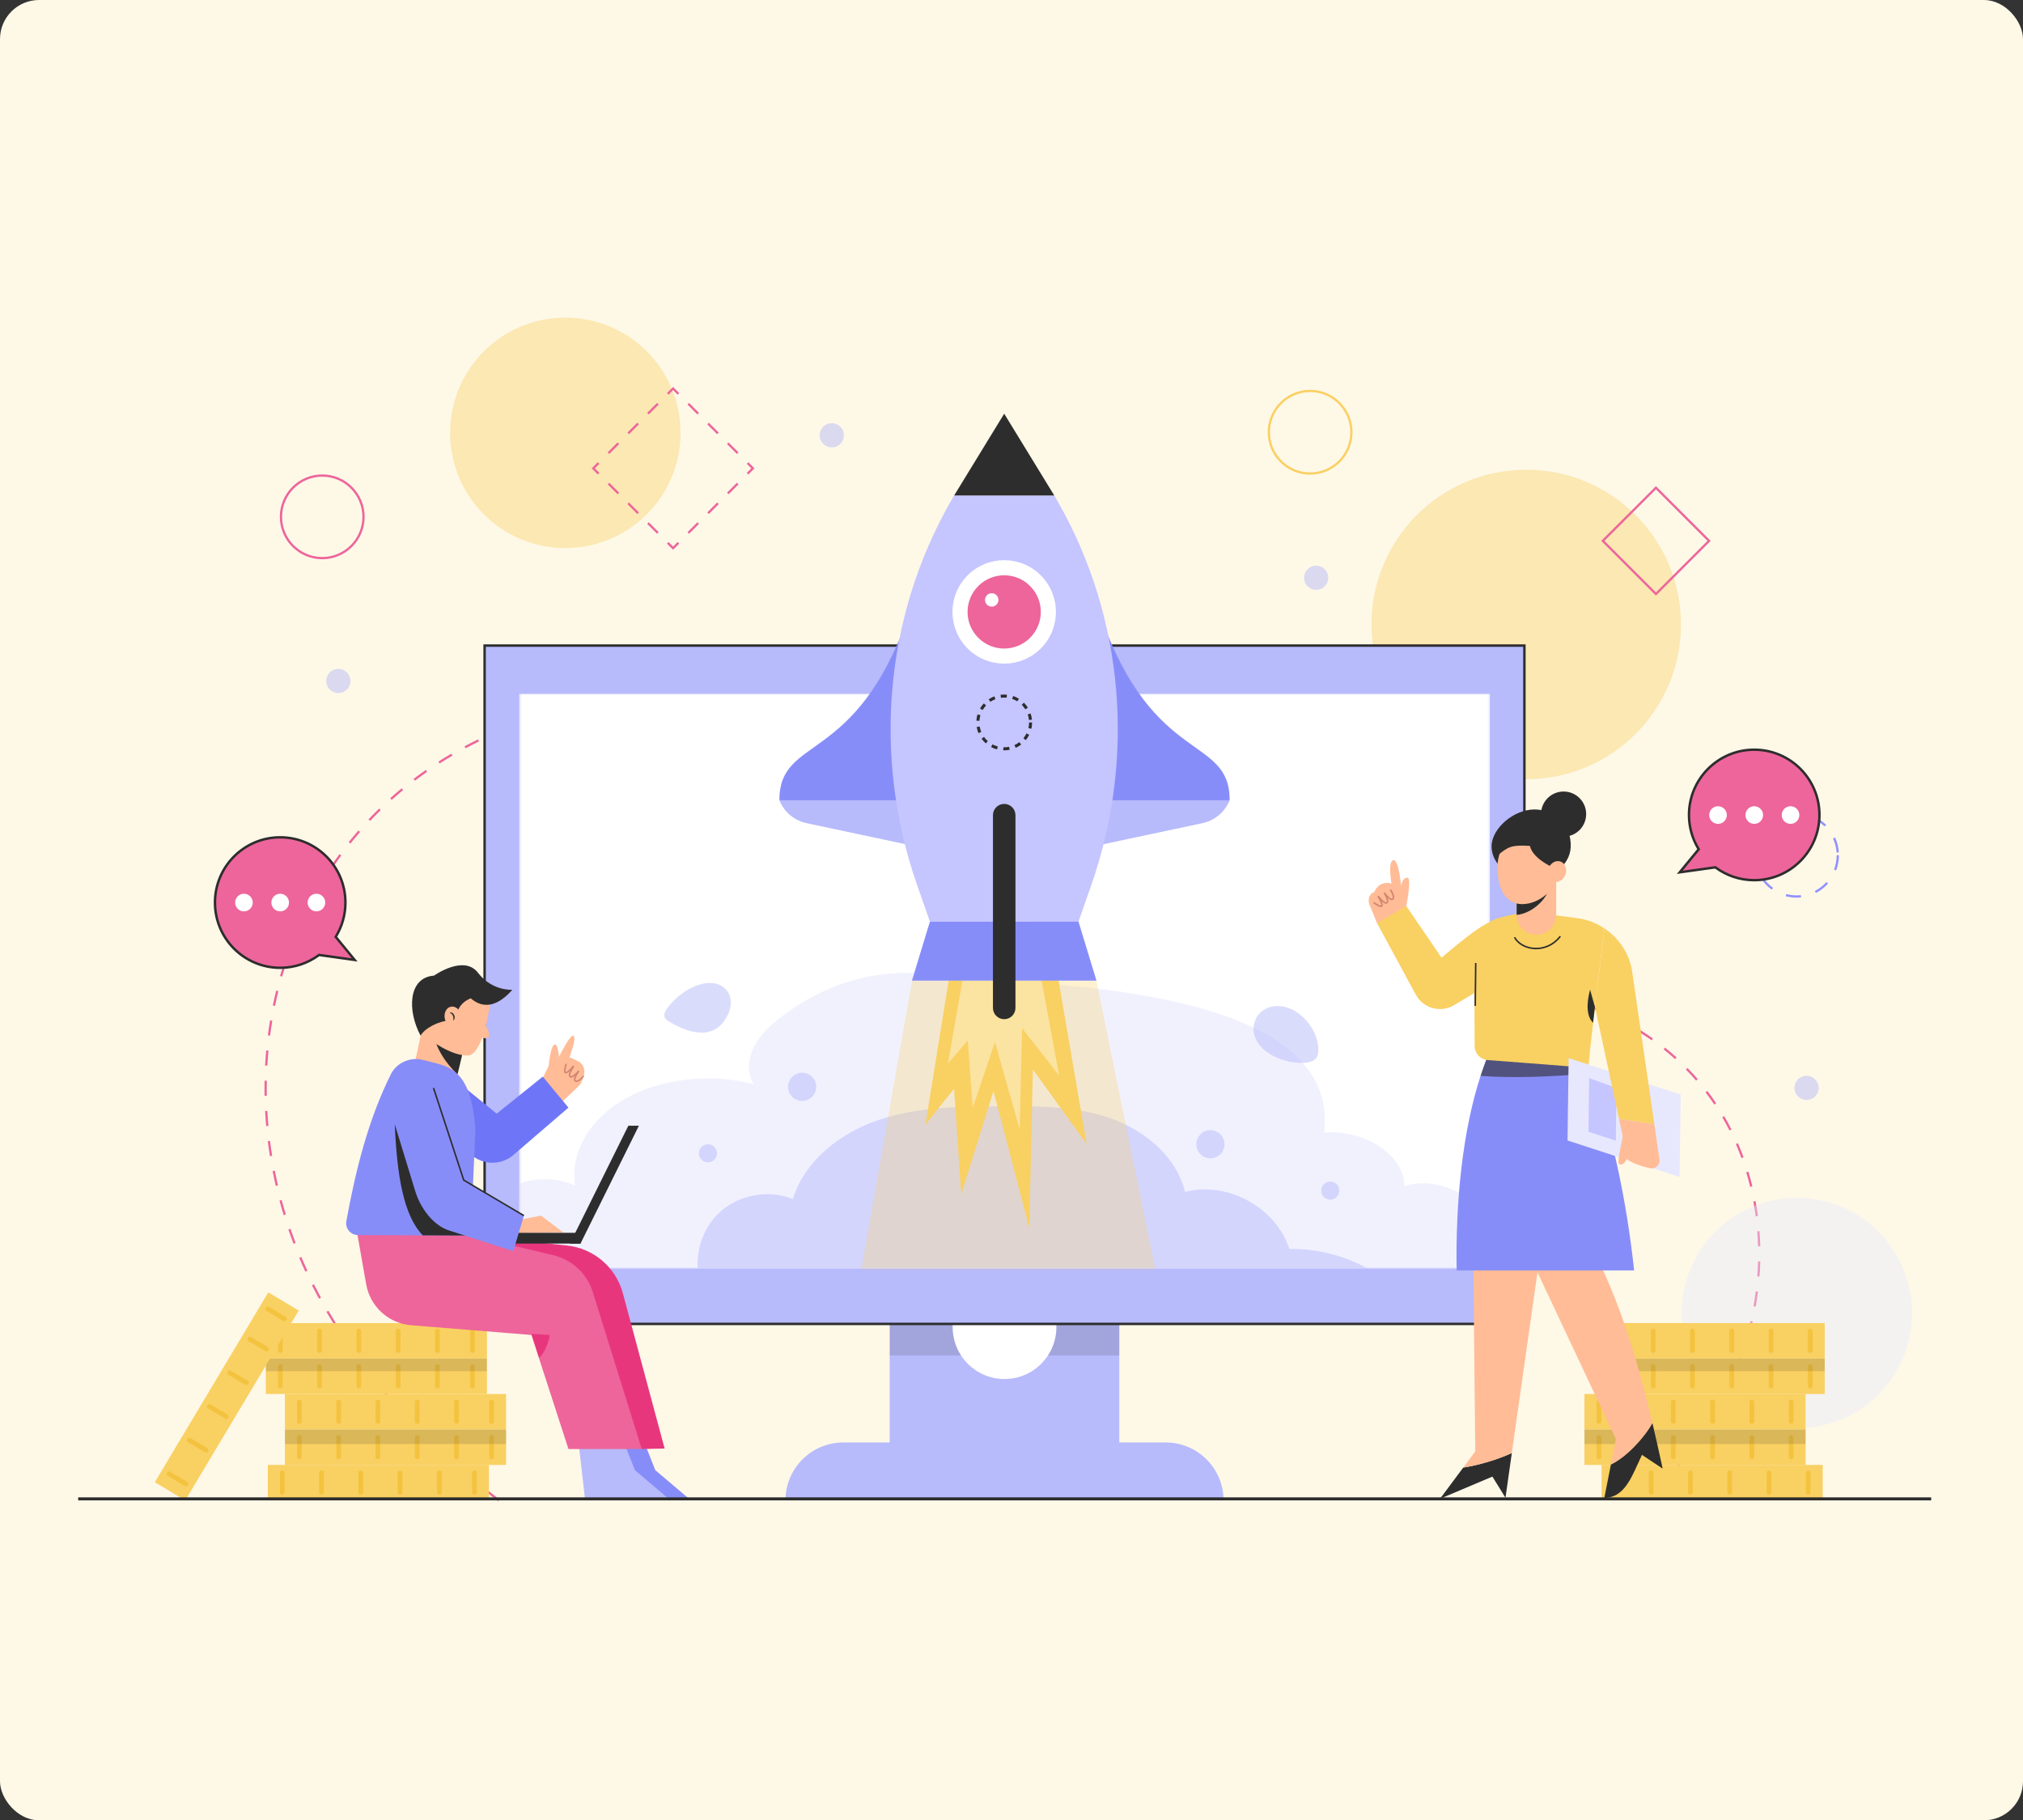 <svg width="828" height="745" viewBox="0 0 828 745" fill="none" xmlns="http://www.w3.org/2000/svg">
<rect x="0" y="0" width="828" height="745" fill="#333333" stroke="none"/>
<rect width="828" height="745" rx="16" fill="#FEF8E7"/>
<path opacity="0.4" d="M624.675 318.907C659.651 318.907 688.005 290.553 688.005 255.577C688.005 220.601 659.651 192.248 624.675 192.248C589.699 192.248 561.346 220.601 561.346 255.577C561.346 290.553 589.699 318.907 624.675 318.907Z" fill="#F9D062"/>
<path d="M203.873 614.425C202.238 613.166 200.614 611.892 199.002 610.606L199.579 609.882C201.188 611.165 202.806 612.436 204.439 613.692L203.873 614.425ZM678.403 610.271L677.733 609.631C679.147 608.151 680.553 606.626 681.908 605.098L682.601 605.714C681.238 607.251 679.823 608.785 678.403 610.271ZM194.199 606.698C192.611 605.379 191.032 604.045 189.471 602.702L190.075 601.999C191.633 603.342 193.206 604.67 194.791 605.983L194.199 606.698ZM686.638 601.01L685.924 600.418C687.228 598.842 688.526 597.224 689.776 595.6L690.508 596.165C689.252 597.798 687.948 599.428 686.638 601.01ZM184.818 598.614C183.281 597.236 181.756 595.842 180.248 594.437L180.882 593.758C182.387 595.16 183.906 596.548 185.44 597.923L184.818 598.614ZM694.201 591.192L693.448 590.654C694.632 589 695.807 587.289 696.944 585.576L697.718 586.087C696.573 587.81 695.389 589.529 694.201 591.192ZM175.763 590.166C174.282 588.725 172.817 587.271 171.37 585.8L172.031 585.148C173.472 586.613 174.934 588.064 176.409 589.499L175.763 590.166ZM167.075 581.338C165.658 579.834 164.261 578.315 162.88 576.784L163.567 576.162C164.943 577.69 166.337 579.203 167.748 580.701L167.075 581.338ZM701.041 580.854L700.248 580.369C700.703 579.625 701.151 578.877 701.597 578.123C702.198 577.104 702.781 576.078 703.355 575.046L704.166 575.495C703.589 576.532 703.003 577.567 702.396 578.593C701.95 579.349 701.498 580.103 701.041 580.854ZM158.789 572.133C157.443 570.566 156.118 568.984 154.811 567.384L155.529 566.798C156.83 568.389 158.152 569.968 159.491 571.529L158.789 572.133ZM707.043 570.001L706.211 569.588C707.12 567.755 707.994 565.877 708.81 564.005L709.659 564.376C708.837 566.263 707.958 568.153 707.043 570.001ZM150.954 562.54C149.698 560.925 148.442 559.262 147.215 557.603L147.963 557.052C149.183 558.709 150.436 560.363 151.686 561.975L150.954 562.54ZM712.01 558.643L711.143 558.311C711.878 556.385 712.572 554.433 713.203 552.51L714.085 552.8C713.448 554.735 712.752 556.702 712.01 558.643ZM143.606 552.57C142.425 550.874 141.255 549.151 140.131 547.444L140.905 546.935C142.024 548.634 143.19 550.354 144.365 552.04L143.606 552.57ZM715.883 546.861L714.988 546.612C715.533 544.645 716.041 542.635 716.49 540.64L717.393 540.847C716.941 542.856 716.433 544.878 715.883 546.861ZM136.794 542.219C135.711 540.476 134.637 538.691 133.603 536.911L134.404 536.445C135.436 538.215 136.506 539.995 137.583 541.732L136.794 542.219ZM718.616 534.77L717.704 534.609C718.06 532.581 718.368 530.533 718.622 528.52L719.543 528.634C719.286 530.664 718.975 532.728 718.616 534.77ZM130.561 531.516C130.137 530.739 129.718 529.958 129.302 529.175C128.749 528.128 128.208 527.079 127.675 526.029L128.504 525.61C129.033 526.657 129.571 527.701 130.122 528.741C130.534 529.522 130.953 530.299 131.375 531.074L130.561 531.516ZM720.162 522.461L719.238 522.392C719.393 520.344 719.498 518.275 719.549 516.244L720.476 516.268C720.422 518.313 720.318 520.398 720.162 522.461ZM124.975 520.449C124.111 518.583 123.265 516.675 122.463 514.782L123.318 514.42C124.117 516.304 124.957 518.2 125.818 520.06L124.975 520.449ZM719.546 510.087C719.492 508.041 719.384 505.972 719.229 503.941L720.153 503.869C720.312 505.918 720.419 508.002 720.473 510.063L719.546 510.087ZM120.142 509.031C119.401 507.099 118.686 505.14 118.019 503.205L118.895 502.903C119.559 504.826 120.268 506.779 121.007 508.699L120.142 509.031ZM718.592 497.819C718.326 495.789 718.003 493.743 717.629 491.74L718.541 491.569C718.918 493.588 719.244 495.651 719.513 497.697L718.592 497.819ZM116.099 497.314C115.495 495.349 114.918 493.343 114.383 491.357L115.277 491.118C115.812 493.095 116.386 495.086 116.987 497.042L116.099 497.314ZM716.337 485.726C715.853 483.734 715.305 481.737 714.713 479.79L715.602 479.521C716.197 481.485 716.75 483.498 717.237 485.508L716.337 485.726ZM112.87 485.346C112.4 483.34 111.963 481.297 111.569 479.284L112.478 479.105C112.873 481.109 113.306 483.136 113.773 485.134L112.87 485.346ZM712.758 473.952C712.058 472.041 711.289 470.119 710.473 468.238L711.322 467.87C712.147 469.766 712.922 471.703 713.628 473.632L712.758 473.952ZM110.477 473.181C110.148 471.135 109.855 469.072 109.601 467.044L110.522 466.931C110.773 468.946 111.066 471.001 111.392 473.034L110.477 473.181ZM707.853 462.669C706.926 460.839 705.936 459.021 704.907 457.265L705.709 456.799C706.744 458.569 707.742 460.402 708.679 462.251L707.853 462.669ZM108.94 460.878C108.758 458.826 108.608 456.745 108.5 454.694L109.427 454.646C109.535 456.685 109.685 458.755 109.867 460.797L108.94 460.878ZM701.645 452.053C700.514 450.363 699.312 448.677 698.068 447.044L698.807 446.482C700.063 448.132 701.277 449.831 702.416 451.539L701.645 452.053ZM108.279 448.5C108.261 447.477 108.252 446.455 108.252 445.435C108.252 444.388 108.261 443.342 108.282 442.295L109.209 442.31C109.191 443.351 109.179 444.391 109.179 445.435C109.179 446.452 109.188 447.468 109.206 448.485L108.279 448.5ZM694.187 442.262C692.856 440.722 691.456 439.197 690.027 437.731L690.691 437.085C692.135 438.563 693.547 440.103 694.889 441.658L694.187 442.262ZM109.43 436.14L108.503 436.09C108.617 434.035 108.767 431.951 108.955 429.899L109.879 429.983C109.694 432.026 109.544 434.095 109.43 436.14ZM685.595 433.467C684.082 432.094 682.509 430.755 680.915 429.478L681.495 428.754C683.104 430.043 684.692 431.398 686.22 432.782L685.595 433.467ZM676.001 425.772C674.339 424.594 672.616 423.449 670.882 422.363L671.372 421.577C673.125 422.671 674.862 423.829 676.537 425.016L676.001 425.772ZM110.552 423.85L109.634 423.73C109.897 421.675 110.202 419.609 110.537 417.59L111.452 417.743C111.117 419.753 110.815 421.804 110.552 423.85ZM665.57 419.25C663.791 418.272 661.949 417.327 660.098 416.439L660.499 415.602C662.365 416.499 664.222 417.453 666.016 418.437L665.57 419.25ZM654.476 413.93C652.613 413.159 650.681 412.42 648.731 411.729L649.039 410.856C651.004 411.55 652.954 412.297 654.832 413.075L654.476 413.93ZM112.576 411.675L111.667 411.49C112.08 409.471 112.538 407.435 113.028 405.437L113.928 405.655C113.444 407.644 112.986 409.669 112.576 411.675ZM642.891 409.821C640.98 409.247 638.982 408.697 636.957 408.185L637.185 407.285C639.221 407.803 641.231 408.356 643.157 408.933L642.891 409.821ZM630.955 406.795C629.009 406.382 626.972 405.99 624.9 405.625L625.061 404.713C627.143 405.081 629.188 405.476 631.147 405.889L630.955 406.795ZM618.808 404.648C616.775 404.351 614.732 404.082 612.687 403.831L612.8 402.91C614.852 403.158 616.9 403.43 618.943 403.726L618.808 404.648ZM606.547 403.149C604.501 402.94 602.45 402.749 600.396 402.572L600.476 401.648C602.534 401.827 604.591 402.019 606.643 402.225L606.547 403.149ZM594.232 402.067C592.178 401.908 590.123 401.756 588.069 401.606L588.137 400.682C590.195 400.832 592.249 400.984 594.307 401.143L594.232 402.067ZM581.899 401.161C579.842 401.011 577.787 400.862 575.733 400.703L575.802 399.779C577.856 399.938 579.908 400.087 581.965 400.237L581.899 401.161ZM569.57 400.204C567.512 400.027 565.461 399.839 563.412 399.632L563.505 398.708C565.55 398.915 567.599 399.103 569.65 399.277L569.57 400.204ZM115.507 399.692L114.616 399.438C115.181 397.449 115.794 395.455 116.431 393.508L117.313 393.795C116.676 395.733 116.069 397.716 115.507 399.692ZM557.261 398.96C555.209 398.714 553.164 398.448 551.124 398.155L551.259 397.237C553.289 397.53 555.329 397.796 557.371 398.039L557.261 398.96ZM545.012 397.183C542.963 396.83 540.918 396.439 538.929 396.02L539.117 395.114C541.094 395.527 543.13 395.915 545.167 396.268L545.012 397.183ZM532.891 394.635C530.852 394.124 528.842 393.571 526.913 392.994L527.179 392.105C529.093 392.677 531.094 393.227 533.118 393.735L532.891 394.635ZM521.01 391.071C519.048 390.377 517.098 389.629 515.211 388.849L515.567 387.99C517.439 388.768 519.374 389.51 521.321 390.197L521.01 391.071ZM119.338 387.973L118.468 387.65C119.179 385.724 119.942 383.783 120.735 381.878L121.59 382.234C120.806 384.13 120.047 386.059 119.338 387.973ZM509.55 386.31C507.69 385.413 505.839 384.45 504.048 383.448L504.502 382.637C506.276 383.63 508.112 384.584 509.957 385.475L509.55 386.31ZM498.728 380.254C497.041 379.171 495.318 377.993 493.605 376.755L494.146 376.002C495.845 377.231 497.555 378.397 499.23 379.471L498.728 380.254ZM124.066 376.591L123.223 376.202C124.09 374.327 125.002 372.452 125.935 370.628L126.76 371.049C125.836 372.862 124.927 374.728 124.066 376.591ZM488.662 373.008C487.109 371.773 485.501 370.445 483.883 369.061L484.487 368.355C486.099 369.733 487.699 371.052 489.242 372.278L488.662 373.008ZM129.676 365.625L128.869 365.17C129.876 363.382 130.935 361.584 132.015 359.832L132.804 360.319C131.731 362.06 130.678 363.845 129.676 365.625ZM479.233 364.967C477.701 363.585 476.185 362.185 474.678 360.774L475.312 360.095C476.816 361.504 478.329 362.9 479.855 364.276L479.233 364.967ZM470.177 356.527L465.701 352.266L466.337 351.593L470.817 355.858L470.177 356.527ZM136.142 355.146L135.373 354.628C136.521 352.924 137.724 351.222 138.941 349.566L139.688 350.116C138.477 351.761 137.287 353.453 136.142 355.146ZM461.203 348.028C459.696 346.626 458.179 345.235 456.645 343.863L457.264 343.172C458.801 344.548 460.324 345.944 461.834 347.35L461.203 348.028ZM143.432 345.235L142.709 344.655C143.995 343.049 145.328 341.452 146.674 339.906L147.374 340.516C146.037 342.053 144.709 343.641 143.432 345.235ZM451.995 339.811C450.374 338.441 448.765 337.131 447.216 335.917L447.787 335.187C449.345 336.407 450.963 337.726 452.593 339.102L451.995 339.811ZM151.504 335.962L150.831 335.325C152.251 333.821 153.717 332.334 155.182 330.908L155.828 331.572C154.372 332.989 152.918 334.467 151.504 335.962ZM442.282 332.224C440.643 331.039 438.945 329.849 437.231 328.68L437.754 327.914C439.474 329.087 441.178 330.283 442.823 331.47L442.282 332.224ZM160.329 327.364L159.71 326.673C161.241 325.301 162.82 323.94 164.408 322.627L164.997 323.342C163.421 324.646 161.851 325.997 160.329 327.364ZM432.084 325.274C430.371 324.17 428.609 323.07 426.854 322.002L427.335 321.21C429.1 322.28 430.864 323.387 432.587 324.493L432.084 325.274ZM169.827 319.517L169.264 318.778C170.909 317.528 172.596 316.302 174.276 315.13L174.806 315.89C173.137 317.056 171.462 318.276 169.827 319.517ZM421.54 318.868C419.755 317.845 417.957 316.844 416.148 315.866L416.591 315.049C418.406 316.03 420.212 317.035 422 318.061L421.54 318.868ZM410.681 312.998C408.848 312.065 407.003 311.153 405.149 310.264L405.55 309.427C407.413 310.318 409.264 311.233 411.103 312.172L410.681 312.998ZM179.931 312.468L179.432 311.688C181.17 310.578 182.946 309.49 184.719 308.452L185.189 309.254C183.424 310.282 181.657 311.365 179.931 312.468ZM399.551 307.663C397.676 306.816 395.789 305.994 393.896 305.193L394.257 304.337C396.159 305.142 398.052 305.967 399.933 306.816L399.551 307.663ZM190.566 306.242L190.129 305.426C191.935 304.463 193.792 303.515 195.653 302.612L196.059 303.446C194.208 304.343 192.36 305.285 190.566 306.242ZM388.184 302.857C386.27 302.097 384.35 301.365 382.421 300.65L382.741 299.78C384.676 300.494 386.605 301.233 388.525 301.993L388.184 302.857ZM201.648 300.862L201.275 300.013C203.156 299.188 205.082 298.383 206.995 297.624L207.336 298.485C205.434 299.241 203.521 300.04 201.648 300.862ZM376.608 298.575C375.459 298.18 374.308 297.791 373.157 297.411C372.355 297.148 371.554 296.885 370.749 296.628L371.033 295.746C371.841 296.003 372.645 296.266 373.447 296.529C374.604 296.912 375.755 297.301 376.91 297.698L376.608 298.575ZM213.111 296.314L212.797 295.441C214.729 294.747 216.703 294.071 218.658 293.434L218.945 294.316C216.999 294.953 215.034 295.623 213.111 296.314ZM364.852 294.813C362.881 294.229 360.901 293.667 358.913 293.129L359.155 292.235C361.15 292.776 363.135 293.341 365.112 293.924L364.852 294.813ZM224.84 292.498L224.58 291.607C226.544 291.033 228.554 290.476 230.552 289.953L230.788 290.85C228.796 291.37 226.796 291.924 224.84 292.498ZM352.941 291.574C350.943 291.077 348.942 290.605 346.933 290.153L347.136 289.247C349.152 289.702 351.161 290.174 353.162 290.674L352.941 291.574ZM236.775 289.379L236.566 288.476C238.554 288.015 240.594 287.576 242.621 287.169L242.804 288.078C240.788 288.485 238.758 288.921 236.775 289.379ZM340.895 288.867C338.879 288.461 336.858 288.078 334.83 287.716L334.992 286.804C337.025 287.166 339.053 287.552 341.077 287.958L340.895 288.867ZM248.871 286.95L248.713 286.038C250.732 285.691 252.789 285.366 254.831 285.072L254.963 285.991C252.933 286.281 250.881 286.604 248.871 286.95ZM328.745 286.702C326.711 286.388 324.675 286.095 322.635 285.829L322.755 284.911C324.8 285.18 326.846 285.473 328.885 285.787L328.745 286.702ZM261.082 285.189L260.974 284.268C263.013 284.032 265.089 283.816 267.137 283.634L267.221 284.558C265.182 284.741 263.115 284.953 261.082 285.189ZM316.505 285.093C314.459 284.872 312.411 284.678 310.362 284.504L310.44 283.58C312.497 283.754 314.552 283.951 316.603 284.172L316.505 285.093ZM273.373 284.086L273.313 283.162C275.361 283.03 277.443 282.925 279.5 282.848L279.536 283.775C277.487 283.849 275.415 283.954 273.373 284.086ZM304.208 284.059C302.153 283.936 300.099 283.834 298.044 283.76L298.077 282.833C300.141 282.907 302.201 283.006 304.264 283.132L304.208 284.059ZM285.702 283.616L285.69 282.689C287.754 282.662 289.817 282.662 291.884 282.686L291.872 283.613C289.814 283.589 287.76 283.589 285.702 283.616Z" fill="#ED659B"/>
<path d="M536.225 194.266C526.653 194.266 518.862 186.479 518.862 176.903C518.862 167.331 526.653 159.541 536.225 159.541C545.798 159.541 553.588 167.331 553.588 176.903C553.588 186.476 545.798 194.266 536.225 194.266ZM536.225 160.468C527.164 160.468 519.79 167.839 519.79 176.903C519.79 185.965 527.161 193.339 536.225 193.339C545.29 193.339 552.661 185.968 552.661 176.903C552.661 167.842 545.287 160.468 536.225 160.468Z" fill="#F9D062"/>
<path d="M131.889 228.887C122.316 228.887 114.526 221.097 114.526 211.524C114.526 201.951 122.313 194.161 131.889 194.161C141.461 194.161 149.252 201.948 149.252 211.524C149.252 221.1 141.461 228.887 131.889 228.887ZM131.889 195.091C122.828 195.091 115.453 202.463 115.453 211.527C115.453 220.588 122.825 227.963 131.889 227.963C140.95 227.963 148.325 220.591 148.325 211.527C148.325 202.463 140.95 195.091 131.889 195.091Z" fill="#ED659B"/>
<path d="M735.303 367.377C733.802 367.377 732.312 367.186 730.877 366.806L731.113 365.909C733.042 366.414 735.094 366.567 737.076 366.354L737.175 367.275C736.556 367.344 735.928 367.377 735.303 367.377ZM743.225 365.469L742.803 364.644C744.591 363.723 746.185 362.496 747.537 360.992L748.225 361.611C746.798 363.199 745.115 364.497 743.225 365.469ZM725.162 364.108C723.434 362.864 721.962 361.33 720.79 359.551L721.565 359.039C722.674 360.723 724.065 362.177 725.703 363.355L725.162 364.108ZM751.52 356.225L750.653 355.893C751.371 354.018 751.736 352.042 751.736 350.014H752.663C752.666 352.155 752.28 354.246 751.52 356.225ZM718.341 353.734C718.075 352.52 717.94 351.267 717.94 350.014C717.94 349.15 718.003 348.28 718.131 347.424L719.05 347.562C718.927 348.372 718.867 349.195 718.867 350.014C718.867 351.201 718.996 352.386 719.247 353.537L718.341 353.734ZM751.703 348.929C751.571 346.91 751.078 344.96 750.234 343.136L751.075 342.747C751.966 344.679 752.489 346.737 752.627 348.869L751.703 348.929ZM720.999 341.91L720.192 341.452C721.245 339.601 722.611 337.974 724.253 336.617L724.845 337.331C723.29 338.617 721.995 340.16 720.999 341.91ZM746.783 338.253C745.339 336.841 743.667 335.72 741.819 334.921L742.187 334.069C744.143 334.912 745.904 336.096 747.432 337.589L746.783 338.253ZM730.069 334.428L729.776 333.548C731.783 332.876 733.903 332.574 736.03 332.666L735.991 333.593C733.978 333.51 731.965 333.794 730.069 334.428Z" fill="#9192FF"/>
<path opacity="0.4" d="M768.799 570.729C787.213 552.316 787.213 522.461 768.799 504.048C750.386 485.634 720.531 485.634 702.118 504.048C683.704 522.461 683.704 552.316 702.118 570.729C720.531 589.143 750.386 589.143 768.799 570.729Z" fill="#E7E8FE"/>
<path opacity="0.4" d="M231.386 224.302C257.427 224.302 278.537 203.192 278.537 177.151C278.537 151.11 257.427 130 231.386 130C205.345 130 184.235 151.11 184.235 177.151C184.235 203.192 205.345 224.302 231.386 224.302Z" fill="#F9D062"/>
<path opacity="0.5" d="M538.698 241.408C541.43 241.408 543.645 239.194 543.645 236.462C543.645 233.73 541.43 231.516 538.698 231.516C535.967 231.516 533.752 233.73 533.752 236.462C533.752 239.194 535.967 241.408 538.698 241.408Z" fill="#B7BAFB"/>
<path opacity="0.5" d="M739.424 450.172C742.155 450.172 744.37 447.957 744.37 445.226C744.37 442.494 742.155 440.279 739.424 440.279C736.692 440.279 734.477 442.494 734.477 445.226C734.477 447.957 736.692 450.172 739.424 450.172Z" fill="#B7BAFB"/>
<path opacity="0.5" d="M342.406 182.691C344.912 181.604 346.062 178.692 344.975 176.185C343.888 173.679 340.976 172.529 338.469 173.616C335.963 174.703 334.813 177.616 335.9 180.122C336.987 182.628 339.9 183.778 342.406 182.691Z" fill="#B7BAFB"/>
<path opacity="0.5" d="M138.483 283.655C141.215 283.655 143.429 281.44 143.429 278.709C143.429 275.977 141.215 273.762 138.483 273.762C135.751 273.762 133.536 275.977 133.536 278.709C133.536 281.44 135.751 283.655 138.483 283.655Z" fill="#B7BAFB"/>
<path d="M244.682 194.194L242.167 191.682L244.682 189.167L245.337 189.821L243.479 191.682L245.337 193.539L244.682 194.194Z" fill="#ED659B"/>
<path d="M268.935 218.447L264.892 214.404L265.546 213.749L269.59 217.792L268.935 218.447ZM260.848 210.364L256.805 206.321L257.46 205.666L261.503 209.709L260.848 210.364ZM252.765 202.278L248.722 198.235L249.377 197.58L253.42 201.623L252.765 202.278Z" fill="#ED659B"/>
<path d="M275.489 225.002L272.974 222.487L273.629 221.833L275.489 223.693L277.346 221.833L278.001 222.487L275.489 225.002Z" fill="#ED659B"/>
<path d="M282.045 218.447L281.39 217.792L285.433 213.749L286.088 214.404L282.045 218.447ZM290.129 210.364L289.474 209.709L293.517 205.666L294.172 206.321L290.129 210.364ZM298.215 202.278L297.56 201.623L301.603 197.58L302.258 198.235L298.215 202.278Z" fill="#ED659B"/>
<path d="M306.298 194.194L305.643 193.539L307.5 191.682L305.643 189.821L306.298 189.167L308.813 191.682L306.298 194.194Z" fill="#ED659B"/>
<path d="M301.6 185.778L297.556 181.735L298.211 181.08L302.254 185.123L301.6 185.778ZM293.516 177.695L289.473 173.652L290.128 172.997L294.171 177.04L293.516 177.695ZM285.43 169.612L281.387 165.568L282.042 164.914L286.085 168.957L285.43 169.612Z" fill="#ED659B"/>
<path d="M273.629 161.526L272.974 160.871L275.489 158.359L278.001 160.871L277.346 161.526L275.489 159.669L273.629 161.526Z" fill="#ED659B"/>
<path d="M249.377 185.778L248.722 185.123L252.765 181.08L253.42 181.735L249.377 185.778ZM257.463 177.695L256.808 177.04L260.851 172.997L261.506 173.652L257.463 177.695ZM265.546 169.612L264.892 168.957L268.935 164.914L269.59 165.568L265.546 169.612Z" fill="#ED659B"/>
<path d="M677.765 243.756L655.369 221.36L677.765 198.964L700.161 221.36L677.765 243.756ZM656.679 221.36L677.765 242.446L698.851 221.36L677.765 200.274L656.679 221.36Z" fill="#ED659B"/>
<path d="M458.125 497.826H364.152V598.599H458.125V497.826Z" fill="#B7BAFB"/>
<path opacity="0.15" d="M458.125 497.826H364.152V554.738H458.125V497.826Z" fill="#2D2D2D"/>
<path d="M500.785 614.057H321.492C321.492 600.971 332.103 590.361 345.189 590.361H477.088C490.177 590.361 500.785 600.971 500.785 614.057Z" fill="#B7BAFB"/>
<path d="M411.139 564.391C422.862 564.391 432.366 554.888 432.366 543.165C432.366 531.441 422.862 521.938 411.139 521.938C399.416 521.938 389.913 531.441 389.913 543.165C389.913 554.888 399.416 564.391 411.139 564.391Z" fill="white"/>
<path d="M198.348 541.839V264.214H623.927V541.839H198.348Z" fill="#B7BAFB" stroke="#2D2D2D"/>
<mask id="mask0_2562_8270" style="mask-type:luminance" maskUnits="userSpaceOnUse" x="212" y="283" width="398" height="237">
<path d="M609.834 283.864H212.441V519.252H609.834V283.864Z" fill="white"/>
</mask>
<g mask="url(#mask0_2562_8270)">
<path d="M609.834 283.864H212.441V519.252H609.834V283.864Z" fill="white"/>
</g>
<mask id="mask1_2562_8270" style="mask-type:luminance" maskUnits="userSpaceOnUse" x="212" y="283" width="398" height="237">
<path d="M609.834 283.864H212.441V519.252H609.834V283.864Z" fill="white"/>
</mask>
<g mask="url(#mask1_2562_8270)">
<g opacity="0.2">
<path d="M644.221 532.228C646.183 516.376 627.514 500.748 605.596 499.901C605.542 489.363 587.943 481.148 574.692 485.478C575.335 473.247 558.723 462.104 541.958 463.522C548.837 407.127 440.252 403.502 406.217 401.158C393.986 400.315 381.952 397.952 369.64 398.17C349.642 398.52 330.946 406.343 315.847 419.385C308.092 426.084 303.879 435.656 308.427 443.758C291.07 439.057 270.442 441.368 255.854 449.655C241.267 457.942 233.222 471.91 235.358 485.257C226.634 481.001 213.763 482.021 206.508 487.538C199.253 493.056 198.464 502.428 204.735 508.547C197.28 506.684 188.35 508.514 183.341 512.934C178.332 517.354 177.584 524.061 181.546 529.005L191.651 594.844L659.051 583.303L644.221 532.228Z" fill="#B7BAFB"/>
</g>
<g opacity="0.5">
<path d="M592.602 575.857C592.913 558.811 586.017 541.753 573.948 529.714C561.878 517.674 544.802 510.817 527.759 511.166C522.242 494.151 502.349 483.268 485.043 487.799C481.463 473.136 468.275 462.365 453.99 457.496C439.704 452.63 424.279 452.669 409.189 452.762C392.568 452.864 375.618 453.016 359.852 458.277C344.083 463.537 329.406 474.859 324.48 490.735C314.489 486.659 302.216 488.938 294.354 496.331C286.492 503.723 283.46 515.832 286.914 526.053C272.724 521.107 256.007 524.28 244.616 534.08C233.225 543.88 227.591 559.936 230.36 574.703L592.602 575.857Z" fill="#B7BAFB"/>
</g>
<path opacity="0.3" d="M373.294 401.31L346.422 554.244H479.965L448.736 401.31L408.866 386.08L373.294 401.31Z" fill="#F9D062"/>
<path d="M389.356 394.686L378.779 460.277L390.502 445.543L393.432 488.764L406.623 446.526L421.277 502.515L422.742 437.686L444.725 468.136L430.069 382.676L389.356 394.686Z" fill="#F9D062"/>
<path opacity="0.4" d="M395.298 393.406L387.992 435.267L396.088 425.862L398.112 453.447L407.224 426.49L417.344 462.224L418.358 420.847L433.541 440.282L423.418 385.742L395.298 393.406Z" fill="white"/>
<path opacity="0.5" d="M283.764 422.259C279.871 421.451 276.174 419.481 273.737 418.018C272.813 417.465 271.847 416.699 271.892 415.389C271.928 414.34 272.613 413.263 273.315 412.339C277.924 406.301 285.295 401.944 291.357 402.321C297.751 402.719 301.806 409.172 297 416.957C293.585 422.498 288.525 423.249 283.764 422.259Z" fill="#B7BAFB"/>
<path opacity="0.5" d="M521.261 432.238C525.316 434.326 530.149 435.25 534.081 434.96C535.849 434.828 537.784 434.376 538.803 432.926C539.503 431.93 539.632 430.644 539.602 429.427C539.44 422.965 535.188 416.804 529.697 413.593C525.218 410.97 518.755 410.868 515.211 415.127C513.064 417.707 512.463 421.484 513.701 424.604C515.026 427.938 517.873 430.495 521.261 432.238Z" fill="#B7BAFB"/>
<path opacity="0.5" d="M330.51 450.146C333.455 448.927 334.853 445.55 333.633 442.605C332.414 439.66 329.037 438.262 326.092 439.482C323.147 440.702 321.749 444.078 322.969 447.023C324.188 449.968 327.565 451.366 330.51 450.146Z" fill="#B7BAFB"/>
<path opacity="0.5" d="M495.42 474.078C498.608 474.078 501.192 471.494 501.192 468.306C501.192 465.119 498.608 462.535 495.42 462.535C492.233 462.535 489.649 465.119 489.649 468.306C489.649 471.494 492.233 474.078 495.42 474.078Z" fill="#B7BAFB"/>
<path opacity="0.5" d="M544.47 490.974C546.518 490.974 548.179 489.314 548.179 487.266C548.179 485.218 546.518 483.558 544.47 483.558C542.422 483.558 540.762 485.218 540.762 487.266C540.762 489.314 542.422 490.974 544.47 490.974Z" fill="#B7BAFB"/>
<path opacity="0.5" d="M289.749 475.723C291.797 475.723 293.457 474.063 293.457 472.015C293.457 469.967 291.797 468.307 289.749 468.307C287.701 468.307 286.04 469.967 286.04 472.015C286.04 474.063 287.701 475.723 289.749 475.723Z" fill="#B7BAFB"/>
</g>
<path d="M503.294 327.508C501.359 332.307 497.161 335.83 492.098 336.907L443.738 347.176L443.239 317.699L503.294 327.508Z" fill="#B7BAFB"/>
<path d="M503.294 327.507H450.515V252.249C472.217 313.703 503.294 300.713 503.294 327.507Z" fill="#878DF8"/>
<path d="M318.984 327.508C320.919 332.307 325.117 335.83 330.18 336.907L378.539 347.176L379.039 317.699L318.984 327.508Z" fill="#B7BAFB"/>
<path d="M318.984 327.507H371.763V252.249C350.061 313.703 318.984 300.713 318.984 327.507Z" fill="#878DF8"/>
<path d="M446.681 362.152C464.782 310.353 460.18 253.07 433.014 205.399C432.518 204.526 432.012 203.655 431.501 202.788H411.025H411.004H390.528C390.017 203.655 389.511 204.526 389.012 205.399C361.846 253.07 357.244 310.353 375.345 362.152L380.612 377.218L373.291 401.306H389.03H411.004H411.025H432.999H448.738L441.418 377.218L446.681 362.152Z" fill="#C5C5FF"/>
<path d="M390.528 202.782H411.004H431.498L411.013 169.312L390.528 202.782Z" fill="#2D2D2D"/>
<path d="M380.615 377.249L441.396 377.216L448.735 401.31H373.294L380.615 377.249Z" fill="#878DF8"/>
<path d="M411.013 417.124C408.471 417.124 406.408 415.064 406.408 412.519V333.623C406.408 331.082 408.468 329.018 411.013 329.018C413.555 329.018 415.618 331.079 415.618 333.623V412.519C415.618 415.064 413.558 417.124 411.013 417.124Z" fill="#2D2D2D"/>
<path d="M425.98 265.41C434.248 257.142 434.248 243.736 425.98 235.468C417.711 227.199 404.306 227.199 396.037 235.468C387.769 243.736 387.769 257.142 396.037 265.41C404.306 273.679 417.711 273.679 425.98 265.41Z" fill="white"/>
<path d="M421.609 261.039C427.463 255.185 427.463 245.693 421.609 239.839C415.754 233.984 406.262 233.984 400.408 239.839C394.553 245.693 394.553 255.185 400.408 261.039C406.262 266.894 415.754 266.894 421.609 261.039Z" fill="#ED659B"/>
<path d="M408.58 246.165C408.929 244.688 408.014 243.207 406.537 242.858C405.06 242.51 403.58 243.424 403.231 244.902C402.882 246.379 403.797 247.859 405.274 248.208C406.751 248.557 408.232 247.642 408.58 246.165Z" fill="white"/>
<path d="M411.013 307.082C410.888 307.082 410.765 307.079 410.643 307.076L410.684 305.841L411.013 305.847C411.683 305.847 412.353 305.781 413.002 305.653L413.241 306.864C412.515 307.007 411.764 307.082 411.013 307.082ZM408.065 306.696C407.224 306.472 406.408 306.149 405.637 305.736L406.22 304.648C406.904 305.016 407.631 305.303 408.382 305.503L408.065 306.696ZM415.726 306.065L415.215 304.938C415.921 304.618 416.591 304.214 417.21 303.742L417.963 304.723C417.27 305.255 416.519 305.707 415.726 306.065ZM403.492 304.25C402.837 303.676 402.248 303.027 401.74 302.318L402.745 301.598C403.199 302.229 403.726 302.809 404.309 303.32L403.492 304.25ZM419.835 302.91L418.878 302.124C419.372 301.526 419.797 300.868 420.14 300.171L421.25 300.718C420.864 301.499 420.389 302.238 419.835 302.91ZM400.472 300.043C400.137 299.238 399.898 298.395 399.757 297.534L400.977 297.333C401.103 298.099 401.318 298.852 401.617 299.567L400.472 300.043ZM422.132 298.26L420.927 297.982C421.103 297.229 421.19 296.451 421.19 295.67H422.425C422.425 296.544 422.326 297.414 422.132 298.26ZM400.861 295.01L399.629 294.929C399.685 294.059 399.841 293.194 400.092 292.363L401.276 292.722C401.049 293.463 400.912 294.232 400.861 295.01ZM421.139 294.663C421.061 293.888 420.897 293.123 420.649 292.39L421.818 291.992C422.099 292.815 422.285 293.673 422.371 294.54L421.139 294.663ZM402.197 290.587L401.127 289.968C401.563 289.214 402.087 288.508 402.682 287.874L403.585 288.718C403.053 289.286 402.586 289.917 402.197 290.587ZM419.65 290.288C419.24 289.63 418.753 289.017 418.203 288.466L419.076 287.59C419.692 288.206 420.239 288.894 420.7 289.63L419.65 290.288ZM405.355 287.213L404.668 286.188C405.391 285.703 406.172 285.299 406.985 284.991L407.422 286.149C406.695 286.421 406.001 286.78 405.355 287.213ZM416.381 287.022C415.72 286.612 415.012 286.277 414.279 286.029L414.674 284.857C415.499 285.135 416.292 285.512 417.033 285.972L416.381 287.022ZM409.677 285.584L409.515 284.357C410.376 284.244 411.268 284.229 412.123 284.313L412.003 285.545C411.244 285.47 410.448 285.482 409.677 285.584Z" fill="#2D2D2D"/>
<path d="M656.336 556.002H746.841V541.498H656.336V556.002Z" fill="#F9D062"/>
<g opacity="0.4">
<path d="M740.926 553.712C741.458 553.712 741.895 553.276 741.895 552.743V544.759C741.895 544.226 741.458 543.79 740.926 543.79C740.394 543.79 739.957 544.226 739.957 544.759V552.743C739.957 553.279 740.394 553.712 740.926 553.712Z" fill="#ECAE09"/>
<path d="M724.852 553.712C725.384 553.712 725.821 553.276 725.821 552.743V544.759C725.821 544.226 725.384 543.79 724.852 543.79C724.32 543.79 723.883 544.226 723.883 544.759V552.743C723.883 553.279 724.32 553.712 724.852 553.712Z" fill="#ECAE09"/>
<path d="M708.778 553.712C709.31 553.712 709.747 553.276 709.747 552.743V544.759C709.747 544.226 709.31 543.79 708.778 543.79C708.246 543.79 707.809 544.226 707.809 544.759V552.743C707.809 553.279 708.246 553.712 708.778 553.712Z" fill="#ECAE09"/>
<path d="M692.704 553.712C693.237 553.712 693.673 553.276 693.673 552.743V544.759C693.673 544.226 693.237 543.79 692.704 543.79C692.172 543.79 691.735 544.226 691.735 544.759V552.743C691.735 553.279 692.169 553.712 692.704 553.712Z" fill="#ECAE09"/>
<path d="M676.627 553.712C677.159 553.712 677.596 553.276 677.596 552.743V544.759C677.596 544.226 677.159 543.79 676.627 543.79C676.095 543.79 675.658 544.226 675.658 544.759V552.743C675.658 553.279 676.095 553.712 676.627 553.712Z" fill="#ECAE09"/>
<path d="M662.255 553.712C662.787 553.712 663.224 553.275 663.224 552.743V544.758C663.224 544.226 662.787 543.79 662.255 543.79C661.723 543.79 661.286 544.226 661.286 544.758V552.743C661.286 553.278 661.723 553.712 662.255 553.712Z" fill="#ECAE09"/>
</g>
<path d="M656.336 570.517H746.84V556.013H656.336V570.517Z" fill="#F9D062"/>
<g opacity="0.4">
<path d="M740.925 568.225C741.458 568.225 741.894 567.789 741.894 567.257V559.272C741.894 558.74 741.458 558.303 740.925 558.303C740.393 558.303 739.956 558.74 739.956 559.272V567.257C739.956 567.792 740.393 568.225 740.925 568.225Z" fill="#ECAE09"/>
<path d="M724.852 568.225C725.384 568.225 725.82 567.789 725.82 567.257V559.272C725.82 558.74 725.384 558.303 724.852 558.303C724.319 558.303 723.883 558.74 723.883 559.272V567.257C723.883 567.792 724.319 568.225 724.852 568.225Z" fill="#ECAE09"/>
<path d="M708.778 568.225C709.31 568.225 709.747 567.789 709.747 567.257V559.272C709.747 558.74 709.31 558.303 708.778 558.303C708.245 558.303 707.809 558.74 707.809 559.272V567.257C707.809 567.792 708.245 568.225 708.778 568.225Z" fill="#ECAE09"/>
<path d="M692.704 568.225C693.236 568.225 693.673 567.789 693.673 567.257V559.272C693.673 558.74 693.236 558.303 692.704 558.303C692.172 558.303 691.735 558.74 691.735 559.272V567.257C691.735 567.792 692.169 568.225 692.704 568.225Z" fill="#ECAE09"/>
<path d="M676.626 568.225C677.159 568.225 677.595 567.789 677.595 567.257V559.272C677.595 558.74 677.159 558.303 676.626 558.303C676.094 558.303 675.658 558.74 675.658 559.272V567.257C675.658 567.792 676.094 568.225 676.626 568.225Z" fill="#ECAE09"/>
<path d="M662.255 568.225C662.787 568.225 663.223 567.789 663.223 567.256V559.272C663.223 558.739 662.787 558.303 662.255 558.303C661.722 558.303 661.286 558.739 661.286 559.272V567.256C661.286 567.792 661.722 568.225 662.255 568.225Z" fill="#ECAE09"/>
</g>
<path opacity="0.15" d="M656.336 561.194H746.84V556.014H656.336V561.194Z" fill="#2D2D2D"/>
<path d="M648.506 585.031H739.011V570.527H648.506V585.031Z" fill="#F9D062"/>
<g opacity="0.4">
<path d="M733.097 582.74C733.629 582.74 734.066 582.304 734.066 581.771V573.787C734.066 573.254 733.629 572.818 733.097 572.818C732.565 572.818 732.128 573.254 732.128 573.787V581.771C732.128 582.304 732.562 582.74 733.097 582.74Z" fill="#ECAE09"/>
<path d="M717.02 582.74C717.552 582.74 717.989 582.304 717.989 581.771V573.787C717.989 573.254 717.552 572.818 717.02 572.818C716.488 572.818 716.051 573.254 716.051 573.787V581.771C716.051 582.304 716.488 582.74 717.02 582.74Z" fill="#ECAE09"/>
<path d="M700.946 582.74C701.478 582.74 701.915 582.304 701.915 581.771V573.787C701.915 573.254 701.478 572.818 700.946 572.818C700.414 572.818 699.977 573.254 699.977 573.787V581.771C699.977 582.304 700.414 582.74 700.946 582.74Z" fill="#ECAE09"/>
<path d="M684.872 582.74C685.404 582.74 685.841 582.304 685.841 581.771V573.787C685.841 573.254 685.404 572.818 684.872 572.818C684.34 572.818 683.903 573.254 683.903 573.787V581.771C683.903 582.304 684.34 582.74 684.872 582.74Z" fill="#ECAE09"/>
<path d="M668.798 582.74C669.33 582.74 669.767 582.304 669.767 581.771V573.787C669.767 573.254 669.33 572.818 668.798 572.818C668.266 572.818 667.829 573.254 667.829 573.787V581.771C667.829 582.304 668.266 582.74 668.798 582.74Z" fill="#ECAE09"/>
<path d="M654.423 582.74C654.955 582.74 655.392 582.304 655.392 581.771V573.787C655.392 573.254 654.955 572.818 654.423 572.818C653.89 572.818 653.454 573.254 653.454 573.787V581.771C653.454 582.304 653.89 582.74 654.423 582.74Z" fill="#ECAE09"/>
</g>
<path d="M648.507 599.545H739.011V585.041H648.507V599.545Z" fill="#F9D062"/>
<g opacity="0.4">
<path d="M733.097 597.253C733.629 597.253 734.066 596.816 734.066 596.284V588.299C734.066 587.767 733.629 587.331 733.097 587.331C732.565 587.331 732.128 587.767 732.128 588.299V596.284C732.128 596.816 732.562 597.253 733.097 597.253Z" fill="#ECAE09"/>
<path d="M717.02 597.253C717.553 597.253 717.989 596.816 717.989 596.284V588.299C717.989 587.767 717.553 587.331 717.02 587.331C716.488 587.331 716.051 587.767 716.051 588.299V596.284C716.051 596.816 716.488 597.253 717.02 597.253Z" fill="#ECAE09"/>
<path d="M700.946 597.253C701.478 597.253 701.915 596.816 701.915 596.284V588.299C701.915 587.767 701.478 587.331 700.946 587.331C700.414 587.331 699.977 587.767 699.977 588.299V596.284C699.977 596.816 700.414 597.253 700.946 597.253Z" fill="#ECAE09"/>
<path d="M684.872 597.253C685.404 597.253 685.841 596.816 685.841 596.284V588.299C685.841 587.767 685.404 587.331 684.872 587.331C684.34 587.331 683.903 587.767 683.903 588.299V596.284C683.903 596.816 684.34 597.253 684.872 597.253Z" fill="#ECAE09"/>
<path d="M668.798 597.253C669.331 597.253 669.767 596.816 669.767 596.284V588.299C669.767 587.767 669.331 587.331 668.798 587.331C668.266 587.331 667.829 587.767 667.829 588.299V596.284C667.829 596.816 668.266 597.253 668.798 597.253Z" fill="#ECAE09"/>
<path d="M654.423 597.253C654.955 597.253 655.392 596.817 655.392 596.284V588.3C655.392 587.767 654.955 587.331 654.423 587.331C653.89 587.331 653.454 587.767 653.454 588.3V596.284C653.454 596.817 653.89 597.253 654.423 597.253Z" fill="#ECAE09"/>
</g>
<path opacity="0.15" d="M648.507 591.007H739.011V585.041H648.507V591.007Z" fill="#2D2D2D"/>
<path d="M655.513 614.059H746.017V599.555H655.513V614.059Z" fill="#F9D062"/>
<g opacity="0.4">
<path d="M740.103 611.766C740.635 611.766 741.072 611.33 741.072 610.798V602.813C741.072 602.281 740.635 601.844 740.103 601.844C739.571 601.844 739.134 602.281 739.134 602.813V610.798C739.134 611.33 739.568 611.766 740.103 611.766Z" fill="#ECAE09"/>
<path d="M724.026 611.766C724.559 611.766 724.995 611.33 724.995 610.798V602.813C724.995 602.281 724.559 601.844 724.026 601.844C723.494 601.844 723.058 602.281 723.058 602.813V610.798C723.058 611.33 723.494 611.766 724.026 611.766Z" fill="#ECAE09"/>
<path d="M707.952 611.766C708.484 611.766 708.921 611.33 708.921 610.798V602.813C708.921 602.281 708.484 601.844 707.952 601.844C707.42 601.844 706.983 602.281 706.983 602.813V610.798C706.983 611.33 707.42 611.766 707.952 611.766Z" fill="#ECAE09"/>
<path d="M691.879 611.766C692.411 611.766 692.848 611.33 692.848 610.798V602.813C692.848 602.281 692.411 601.844 691.879 601.844C691.346 601.844 690.91 602.281 690.91 602.813V610.798C690.91 611.33 691.346 611.766 691.879 611.766Z" fill="#ECAE09"/>
<path d="M675.805 611.766C676.337 611.766 676.774 611.33 676.774 610.798V602.813C676.774 602.281 676.337 601.844 675.805 601.844C675.273 601.844 674.836 602.281 674.836 602.813V610.798C674.836 611.33 675.273 611.766 675.805 611.766Z" fill="#ECAE09"/>
<path d="M661.43 611.766C661.962 611.766 662.399 611.33 662.399 610.798V602.813C662.399 602.281 661.962 601.844 661.43 601.844C660.898 601.844 660.461 602.281 660.461 602.813V610.798C660.461 611.33 660.898 611.766 661.43 611.766Z" fill="#ECAE09"/>
</g>
<path d="M575.583 370.828C575.583 370.828 578.029 358.797 575.867 359.183C573.702 359.569 573.471 362.739 573.471 362.739C573.471 362.739 572.544 351.455 570.227 352.074C567.909 352.693 569.53 361.656 569.53 361.656C567.52 360.884 564.042 361.348 562.496 365.056C560.463 365.738 559.811 367.942 560.409 370.002L563.63 377.835L568.989 380.9L575.583 370.828Z" fill="#FFBC96"/>
<path d="M613.709 375.568C606.394 378.349 601.448 382.368 590.009 391.953L575.583 370.828L563.63 377.834L579.462 407.064C582.515 412.701 589.65 414.662 595.156 411.373L613.706 400.296V375.568H613.709Z" fill="#F9D062"/>
<path d="M565.188 371.223C564.557 371.223 563.549 370.715 562.012 369.641L562.368 369.133C564.91 370.909 565.305 370.58 565.305 370.58C565.553 370.338 564.817 368.639 563.788 367.084L564.306 366.743C564.991 367.781 566.507 370.275 565.738 371.023C565.598 371.154 565.418 371.223 565.188 371.223Z" fill="#D28572"/>
<path d="M567.337 369.886C566.04 369.886 564.191 367.437 563.791 366.889L564.29 366.528C565.277 367.888 566.94 369.581 567.478 369.231C567.523 369.201 567.586 369.147 567.616 369.004C567.777 368.262 566.865 366.483 566.252 365.535L566.76 365.182C567.52 366.199 568.985 367.807 569.676 367.807C569.76 367.801 569.817 367.781 569.867 367.709C570.451 366.91 569.269 364.94 568.812 364.315L569.308 363.95C569.518 364.234 571.321 366.773 570.364 368.077C570.196 368.307 569.96 368.426 569.679 368.429C569.676 368.429 569.676 368.429 569.673 368.429C569.156 368.429 568.516 367.984 567.927 367.44C568.163 368.056 568.312 368.678 568.214 369.135C568.154 369.404 568.016 369.617 567.807 369.751C567.669 369.844 567.508 369.886 567.337 369.886Z" fill="#D28572"/>
<path d="M589.394 613.39L610.826 604.323L616.185 612.977L618.778 594.678C612.684 597.462 605.204 599.636 598.888 600.641L589.394 613.39Z" fill="#2D2D2D"/>
<path d="M602.994 513.645C602.994 514.88 603.82 594.017 603.82 594.017L598.888 600.641C605.204 599.636 612.684 597.462 618.778 594.678L630.612 511.171L602.994 513.645Z" fill="#FFBC96"/>
<path d="M676.318 582.382C672.888 588.621 665.505 596.429 659.338 599.365L656.629 613.131C665.131 612.667 667.64 604.844 672.048 595.424L680.523 601.064C679.162 594.757 677.771 588.528 676.318 582.382Z" fill="#2D2D2D"/>
<path d="M676.318 582.382C669.589 553.945 661.416 527.342 647.818 503.702L627.175 516.241C627.689 517.365 661.386 588.973 661.386 588.973L659.341 599.365C665.501 596.428 672.888 588.617 676.318 582.382Z" fill="#FFBC96"/>
<path d="M668.838 519.943H596.193C595.7 491.429 598.702 462.618 605.987 440.324C607.001 437.22 608.089 434.242 609.277 431.41L650.193 436.825C650.501 437.642 650.8 438.47 651.084 439.299C659.909 463.755 665.671 490.774 668.838 519.943Z" fill="#878DF8"/>
<path opacity="0.6" d="M651.081 439.299C634.116 440.782 618.808 441.302 605.985 440.324C606.998 437.22 608.087 434.242 609.274 431.41L650.19 436.825C650.501 437.642 650.797 438.47 651.081 439.299Z" fill="#2D2D2D"/>
<path d="M652.801 412.121C651.255 425.303 649.981 436.765 650.178 437.172C649.215 436.891 620.895 434.747 608.894 433.85C605.904 433.625 603.589 431.14 603.574 428.141L603.377 389.752C603.018 383.594 606.864 377.993 612.713 376.025C617.04 374.566 621.628 373.639 626.487 373.244L645.492 375.765C649.586 376.309 653.393 377.781 656.671 379.97C655.693 387.895 654.147 400.658 652.801 412.121Z" fill="#F9D062"/>
<path d="M650.202 437.501H650.07L649.966 437.409L650.19 437.172V436.864L650.196 437.163L650.405 436.945L650.417 436.957L650.196 437.178L650.202 437.501Z" fill="#2D2D2D"/>
<path d="M687.885 447.971L687.445 481.686L641.583 466.769L642.026 433.054L687.885 447.971Z" fill="#E7E8FE"/>
<path d="M661.571 445.277L661.341 466.817L650.148 463.178L650.444 441.257L661.571 445.277Z" fill="#C5C5FF"/>
<path d="M667.837 396.328C666.341 389.477 662.259 383.69 656.67 379.97C655.692 387.895 654.149 400.655 652.8 412.118L662.657 457.929L677.122 460.175L667.837 396.328Z" fill="#F9D062"/>
<path d="M677.119 460.175L662.654 457.929L666.264 474.7C668.477 476.183 671.643 477.272 675.352 478.124C677.529 478.632 679.532 476.763 679.209 474.55L677.119 460.175Z" fill="#FFBC96"/>
<path d="M664.407 464.392C664.407 464.392 661.7 475.663 662.654 476.345C665.54 478.405 668.426 467.998 668.426 467.998L664.407 464.392Z" fill="#FFBC96"/>
<path d="M636.924 360.26V374.444C636.924 378.909 633.303 382.53 628.838 382.53C624.373 382.53 620.751 378.909 620.751 374.444V360.26H636.924Z" fill="#FFBC96"/>
<path d="M633.907 364.129C631.915 369.62 625.868 374.022 620.751 374.44V364.003L633.907 364.129Z" fill="#2D2D2D"/>
<path d="M639.972 342.415C645.072 342.415 649.206 338.281 649.206 333.18C649.206 328.08 645.072 323.946 639.972 323.946C634.872 323.946 630.737 328.08 630.737 333.18C630.737 338.281 634.872 342.415 639.972 342.415Z" fill="#2D2D2D"/>
<path d="M642.873 346.82C642.499 354.216 634.939 359.805 626.488 359.805C618.037 359.805 610.492 353.842 610.492 346.434C610.492 339.027 619.583 331.288 628.034 331.288C636.485 331.285 643.336 337.624 642.873 346.82Z" fill="#2D2D2D"/>
<path d="M638.198 355.029C638.198 355.25 638.198 355.474 638.174 355.696C638.087 357.49 637.642 359.183 636.924 360.729C636.9 360.815 636.861 360.89 636.825 360.965C635.922 362.831 634.648 364.476 633.129 365.849C630.249 368.471 626.514 370.029 623.075 370.029C622.247 370.029 621.466 369.942 620.751 369.757C617.994 369.102 615.99 367.209 614.716 364.527C613.9 362.846 613.38 360.842 613.108 358.629C612.973 357.478 612.898 356.279 612.898 355.032C612.898 354.5 612.922 353.982 612.961 353.462C613.084 352.065 613.344 350.717 613.753 349.455C615.584 343.668 620.171 339.562 625.551 339.562C631.819 339.562 637.026 345.139 638.015 352.46C638.102 352.98 638.15 353.498 638.177 354.042C638.183 354.362 638.198 354.697 638.198 355.029Z" fill="#FFBC96"/>
<path d="M637.229 355.708C633.521 354.317 627.169 350.696 626.179 346.201C618.649 345.734 617.217 346.497 612.731 350.298L613.814 343.264L625.33 336.078L636.072 339.323L640.71 349.523L637.229 355.708Z" fill="#2D2D2D"/>
<path d="M640.704 357.953C639.882 360.208 637.663 361.47 635.752 360.773C633.841 360.077 632.959 357.681 633.781 355.426C634.603 353.171 636.822 351.909 638.733 352.606C640.647 353.306 641.53 355.698 640.704 357.953Z" fill="#FFBC96"/>
<path d="M603.696 394.135L603.498 411.652L604.117 411.659L604.315 394.142L603.696 394.135Z" fill="#2D2D2D"/>
<path d="M652.8 412.121L650.806 405.039C649.161 411.28 649.481 416.08 652.029 418.577L652.8 412.121Z" fill="#2D2D2D"/>
<path d="M628.739 388.514C628.386 388.514 628.027 388.499 627.668 388.469C624.11 388.17 621.026 386.364 619.621 383.753L620.165 383.46C621.472 385.888 624.367 387.572 627.719 387.853C631.852 388.194 635.737 386.432 638.401 383.005L638.889 383.385C636.326 386.681 632.671 388.514 628.739 388.514Z" fill="#2D2D2D"/>
<path d="M199.295 541.502H108.791V556.006H199.295V541.502Z" fill="#F9D062"/>
<g opacity="0.4">
<path d="M114.706 553.712C114.174 553.712 113.737 553.276 113.737 552.743V544.759C113.737 544.226 114.174 543.79 114.706 543.79C115.238 543.79 115.675 544.226 115.675 544.759V552.743C115.675 553.279 115.238 553.712 114.706 553.712Z" fill="#ECAE09"/>
<path d="M130.78 553.712C130.248 553.712 129.811 553.276 129.811 552.744V544.759C129.811 544.227 130.248 543.79 130.78 543.79C131.312 543.79 131.749 544.227 131.749 544.759V552.744C131.749 553.279 131.315 553.712 130.78 553.712Z" fill="#ECAE09"/>
<path d="M146.857 553.712C146.325 553.712 145.888 553.276 145.888 552.744V544.759C145.888 544.227 146.325 543.79 146.857 543.79C147.389 543.79 147.826 544.227 147.826 544.759V552.744C147.826 553.279 147.389 553.712 146.857 553.712Z" fill="#ECAE09"/>
<path d="M162.931 553.712C162.398 553.712 161.962 553.276 161.962 552.744V544.759C161.962 544.227 162.398 543.79 162.931 543.79C163.463 543.79 163.9 544.227 163.9 544.759V552.744C163.9 553.279 163.463 553.712 162.931 553.712Z" fill="#ECAE09"/>
<path d="M179.005 553.712C178.473 553.712 178.036 553.276 178.036 552.744V544.759C178.036 544.227 178.473 543.79 179.005 543.79C179.537 543.79 179.974 544.227 179.974 544.759V552.744C179.974 553.279 179.537 553.712 179.005 553.712Z" fill="#ECAE09"/>
<path d="M193.38 553.712C192.848 553.712 192.411 553.276 192.411 552.744V544.759C192.411 544.227 192.848 543.79 193.38 543.79C193.912 543.79 194.349 544.227 194.349 544.759V552.744C194.349 553.279 193.912 553.712 193.38 553.712Z" fill="#ECAE09"/>
</g>
<path d="M199.295 556.015H108.791V570.519H199.295V556.015Z" fill="#F9D062"/>
<g opacity="0.4">
<path d="M114.706 568.225C114.174 568.225 113.737 567.788 113.737 567.256V559.271C113.737 558.739 114.174 558.302 114.706 558.302C115.238 558.302 115.675 558.739 115.675 559.271V567.256C115.675 567.791 115.238 568.225 114.706 568.225Z" fill="#ECAE09"/>
<path d="M130.78 568.225C130.248 568.225 129.811 567.789 129.811 567.256V559.272C129.811 558.739 130.248 558.303 130.78 558.303C131.312 558.303 131.749 558.739 131.749 559.272V567.256C131.749 567.792 131.315 568.225 130.78 568.225Z" fill="#ECAE09"/>
<path d="M146.857 568.225C146.325 568.225 145.888 567.789 145.888 567.256V559.272C145.888 558.739 146.325 558.303 146.857 558.303C147.389 558.303 147.826 558.739 147.826 559.272V567.256C147.826 567.792 147.389 568.225 146.857 568.225Z" fill="#ECAE09"/>
<path d="M162.931 568.225C162.398 568.225 161.962 567.789 161.962 567.256V559.272C161.962 558.739 162.398 558.303 162.931 558.303C163.463 558.303 163.9 558.739 163.9 559.272V567.256C163.9 567.792 163.463 568.225 162.931 568.225Z" fill="#ECAE09"/>
<path d="M179.005 568.225C178.473 568.225 178.036 567.789 178.036 567.256V559.272C178.036 558.739 178.473 558.303 179.005 558.303C179.537 558.303 179.974 558.739 179.974 559.272V567.256C179.974 567.792 179.537 568.225 179.005 568.225Z" fill="#ECAE09"/>
<path d="M193.38 568.225C192.848 568.225 192.411 567.789 192.411 567.256V559.272C192.411 558.739 192.848 558.303 193.38 558.303C193.912 558.303 194.349 558.739 194.349 559.272V567.256C194.349 567.792 193.912 568.225 193.38 568.225Z" fill="#ECAE09"/>
</g>
<path opacity="0.15" d="M199.295 556.015H108.791V561.194H199.295V556.015Z" fill="#2D2D2D"/>
<path d="M207.127 570.527H116.622V585.031H207.127V570.527Z" fill="#F9D062"/>
<g opacity="0.4">
<path d="M122.538 582.741C122.006 582.741 121.569 582.304 121.569 581.772V573.788C121.569 573.255 122.006 572.819 122.538 572.819C123.07 572.819 123.507 573.255 123.507 573.788V581.772C123.507 582.304 123.07 582.741 122.538 582.741Z" fill="#ECAE09"/>
<path d="M138.612 582.741C138.08 582.741 137.643 582.304 137.643 581.772V573.787C137.643 573.255 138.08 572.818 138.612 572.818C139.145 572.818 139.581 573.255 139.581 573.787V581.772C139.581 582.304 139.145 582.741 138.612 582.741Z" fill="#ECAE09"/>
<path d="M154.686 582.741C154.154 582.741 153.717 582.304 153.717 581.772V573.787C153.717 573.255 154.154 572.818 154.686 572.818C155.219 572.818 155.655 573.255 155.655 573.787V581.772C155.655 582.304 155.219 582.741 154.686 582.741Z" fill="#ECAE09"/>
<path d="M170.76 582.741C170.228 582.741 169.791 582.304 169.791 581.772V573.787C169.791 573.255 170.228 572.818 170.76 572.818C171.292 572.818 171.729 573.255 171.729 573.787V581.772C171.729 582.304 171.295 582.741 170.76 582.741Z" fill="#ECAE09"/>
<path d="M186.836 582.741C186.304 582.741 185.867 582.304 185.867 581.772V573.787C185.867 573.255 186.304 572.818 186.836 572.818C187.369 572.818 187.805 573.255 187.805 573.787V581.772C187.805 582.304 187.369 582.741 186.836 582.741Z" fill="#ECAE09"/>
<path d="M201.209 582.741C200.677 582.741 200.24 582.304 200.24 581.772V573.787C200.24 573.255 200.677 572.818 201.209 572.818C201.741 572.818 202.178 573.255 202.178 573.787V581.772C202.178 582.304 201.744 582.741 201.209 582.741Z" fill="#ECAE09"/>
</g>
<path d="M207.127 585.041H116.622V599.544H207.127V585.041Z" fill="#F9D062"/>
<g opacity="0.4">
<path d="M122.538 597.253C122.006 597.253 121.569 596.817 121.569 596.284V588.3C121.569 587.767 122.006 587.331 122.538 587.331C123.07 587.331 123.507 587.767 123.507 588.3V596.284C123.507 596.817 123.07 597.253 122.538 597.253Z" fill="#ECAE09"/>
<path d="M138.612 597.253C138.08 597.253 137.643 596.816 137.643 596.284V588.299C137.643 587.767 138.08 587.331 138.612 587.331C139.145 587.331 139.581 587.767 139.581 588.299V596.284C139.581 596.816 139.145 597.253 138.612 597.253Z" fill="#ECAE09"/>
<path d="M154.686 597.253C154.154 597.253 153.717 596.816 153.717 596.284V588.299C153.717 587.767 154.154 587.331 154.686 587.331C155.219 587.331 155.655 587.767 155.655 588.299V596.284C155.655 596.816 155.219 597.253 154.686 597.253Z" fill="#ECAE09"/>
<path d="M170.76 597.253C170.228 597.253 169.791 596.816 169.791 596.284V588.299C169.791 587.767 170.228 587.331 170.76 587.331C171.292 587.331 171.729 587.767 171.729 588.299V596.284C171.729 596.816 171.295 597.253 170.76 597.253Z" fill="#ECAE09"/>
<path d="M186.836 597.253C186.304 597.253 185.867 596.816 185.867 596.284V588.299C185.867 587.767 186.304 587.331 186.836 587.331C187.369 587.331 187.805 587.767 187.805 588.299V596.284C187.805 596.816 187.369 597.253 186.836 597.253Z" fill="#ECAE09"/>
<path d="M201.209 597.253C200.677 597.253 200.24 596.816 200.24 596.284V588.299C200.24 587.767 200.677 587.331 201.209 587.331C201.741 587.331 202.178 587.767 202.178 588.299V596.284C202.178 596.816 201.744 597.253 201.209 597.253Z" fill="#ECAE09"/>
</g>
<path opacity="0.15" d="M207.127 585.041H116.622V591.007H207.127V585.041Z" fill="#2D2D2D"/>
<path d="M200.121 599.553H109.616V614.057H200.121V599.553Z" fill="#F9D062"/>
<g opacity="0.4">
<path d="M115.531 611.767C114.999 611.767 114.562 611.33 114.562 610.798V602.813C114.562 602.281 114.999 601.844 115.531 601.844C116.063 601.844 116.5 602.281 116.5 602.813V610.798C116.5 611.33 116.063 611.767 115.531 611.767Z" fill="#ECAE09"/>
<path d="M131.605 611.767C131.073 611.767 130.636 611.33 130.636 610.798V602.813C130.636 602.281 131.073 601.844 131.605 601.844C132.137 601.844 132.574 602.281 132.574 602.813V610.798C132.574 611.33 132.137 611.767 131.605 611.767Z" fill="#ECAE09"/>
<path d="M147.679 611.767C147.147 611.767 146.71 611.33 146.71 610.798V602.813C146.71 602.281 147.147 601.844 147.679 601.844C148.211 601.844 148.648 602.281 148.648 602.813V610.798C148.648 611.33 148.211 611.767 147.679 611.767Z" fill="#ECAE09"/>
<path d="M163.753 611.767C163.221 611.767 162.784 611.33 162.784 610.798V602.813C162.784 602.281 163.221 601.844 163.753 601.844C164.285 601.844 164.722 602.281 164.722 602.813V610.798C164.722 611.33 164.288 611.767 163.753 611.767Z" fill="#ECAE09"/>
<path d="M179.83 611.767C179.298 611.767 178.861 611.33 178.861 610.798V602.813C178.861 602.281 179.298 601.844 179.83 601.844C180.363 601.844 180.799 602.281 180.799 602.813V610.798C180.799 611.33 180.363 611.767 179.83 611.767Z" fill="#ECAE09"/>
<path d="M194.202 611.767C193.67 611.767 193.233 611.33 193.233 610.798V602.813C193.233 602.281 193.67 601.844 194.202 601.844C194.735 601.844 195.171 602.281 195.171 602.813V610.798C195.171 611.33 194.735 611.767 194.202 611.767Z" fill="#ECAE09"/>
</g>
<path d="M109.811 528.936L63.373 606.616L75.822 614.058L122.26 536.378L109.811 528.936Z" fill="#F9D062"/>
<g opacity="0.4">
<path d="M76.907 607.804C76.634 608.262 76.036 608.411 75.579 608.139L68.728 604.042C68.27 603.77 68.121 603.172 68.393 602.714C68.665 602.257 69.263 602.107 69.72 602.379L76.572 606.476C77.029 606.749 77.179 607.347 76.907 607.804Z" fill="#ECAE09"/>
<path d="M85.154 594.009C84.882 594.467 84.284 594.616 83.826 594.344L76.975 590.247C76.517 589.975 76.368 589.377 76.64 588.919C76.912 588.462 77.51 588.312 77.968 588.584L84.819 592.681C85.277 592.953 85.426 593.552 85.154 594.009Z" fill="#ECAE09"/>
<path d="M93.401 580.211C93.129 580.669 92.531 580.818 92.074 580.546L85.222 576.449C84.765 576.177 84.615 575.579 84.888 575.121C85.16 574.664 85.758 574.514 86.215 574.786L93.067 578.883C93.524 579.155 93.674 579.753 93.401 580.211Z" fill="#ECAE09"/>
<path d="M101.649 566.413C101.377 566.87 100.779 567.02 100.322 566.748L93.47 562.651C93.013 562.378 92.863 561.78 93.135 561.323C93.408 560.865 94.006 560.716 94.463 560.988L101.314 565.085C101.772 565.357 101.922 565.955 101.649 566.413Z" fill="#ECAE09"/>
<path d="M109.897 552.617C109.625 553.075 109.027 553.225 108.57 552.952L101.718 548.855C101.261 548.583 101.111 547.985 101.383 547.528C101.656 547.07 102.254 546.921 102.711 547.193L109.562 551.29C110.02 551.562 110.169 552.16 109.897 552.617Z" fill="#ECAE09"/>
<path d="M117.272 540.279C117 540.736 116.402 540.886 115.944 540.614L109.093 536.517C108.635 536.245 108.486 535.647 108.758 535.189C109.03 534.731 109.628 534.582 110.086 534.854L116.937 538.951C117.394 539.223 117.544 539.821 117.272 540.279Z" fill="#ECAE09"/>
</g>
<path d="M220.931 443.629L224.592 436.192C224.592 436.192 225.271 428.036 226.969 427.471C228.366 427.005 228.781 432.567 228.781 432.567C228.781 432.567 233.539 422.827 234.783 423.96C236.03 425.094 233.085 432.681 233.085 432.681L236.324 434.149C238.605 435.184 239.742 437.771 238.961 440.151L238.258 442.292C237.986 443.121 237.511 443.871 236.88 444.472L230.447 450.579L222.104 451.712L220.931 443.629Z" fill="#FFBC96"/>
<path d="M177.485 434.765L203.296 455.785L222.154 440.638L232.666 453.312L210.132 472.694C205.787 476.432 199.519 476.928 194.642 473.917L173.932 461.144L177.485 434.765Z" fill="#6E76F7"/>
<path d="M231.58 439.334C231.47 439.334 231.365 439.313 231.272 439.262C230.641 438.93 230.692 437.743 231.443 435.294L232.035 435.473C231.126 438.443 231.556 438.712 231.562 438.715C231.87 438.868 233.258 437.653 234.421 436.197L234.906 436.583C234.203 437.459 232.588 439.334 231.58 439.334Z" fill="#D28572"/>
<path d="M235.935 442.837C235.788 442.837 235.645 442.816 235.504 442.768C235.235 442.678 235.047 442.49 234.96 442.224C234.798 441.73 235.026 440.986 235.364 440.253C234.852 440.669 234.305 441.001 233.838 441.049C233.56 441.072 233.318 441.007 233.127 440.848C231.966 439.897 234.158 436.76 234.61 436.141L235.109 436.506C234.12 437.864 233.016 439.96 233.519 440.373C233.56 440.406 233.623 440.45 233.776 440.435C234.532 440.361 235.944 438.946 236.656 438.073L237.146 438.447C236.41 439.485 235.328 441.375 235.543 442.032C235.57 442.11 235.612 442.155 235.696 442.182C236.638 442.499 238.148 440.764 238.602 440.133L239.105 440.495C238.916 440.755 237.367 442.837 235.935 442.837Z" fill="#D28572"/>
<path d="M245.029 589.329L247.81 613.749H282.434L268.214 601.691L262.96 588.402L245.029 589.329Z" fill="#878DF8"/>
<path d="M192.683 505.658L232.02 509.746C242.959 510.882 252.065 518.642 254.924 529.265L272.027 592.831L262.649 593.037L229.161 546.257L192.683 505.658Z" fill="#E8367D"/>
<path d="M209.995 499.683L221.434 497.518L230.603 504.423L211.129 504.731L209.995 499.683Z" fill="#FFBC96"/>
<path d="M190.473 426.257L189.644 429.708L187.258 439.673L186.914 441.096L169.294 437.238L173.002 420.076L178.876 418.838L190.473 426.257Z" fill="#FFBC96"/>
<path d="M189.645 429.708L187.258 439.676L187.222 439.712C182.784 435.36 179.74 430.833 178.182 426.111L189.645 429.708Z" fill="#2D2D2D"/>
<path d="M197.823 418.176C197.823 418.176 200.984 422.614 200.042 424.229C199.1 425.844 195.67 424.094 195.67 424.094L197.823 418.176Z" fill="#FFBC96"/>
<path d="M200.823 409.262C200.823 409.262 198.194 431.828 191.394 431.984C184.593 432.139 175.939 425.491 175.939 425.491L175.012 412.199L187.53 403.389L200.823 409.262Z" fill="#FFBC96"/>
<path d="M186.603 415.907C187.336 412.884 188.778 410.18 192.632 408.565C198.15 413.269 203.859 411.616 209.711 405.087C209.711 405.087 201.442 405.707 195.647 398.132C189.851 390.557 177.641 399.292 177.641 399.292C166.977 400.063 166.666 413.745 172.153 423.868C173.762 420.815 179.651 417.839 183.9 417.686L186.603 415.907Z" fill="#2D2D2D"/>
<path d="M188.769 415.521C189.253 417.845 188.144 420.043 186.29 420.429C184.436 420.814 182.543 419.241 182.058 416.918C181.574 414.594 182.683 412.396 184.537 412.01C186.391 411.625 188.284 413.198 188.769 415.521Z" fill="#FFBC96"/>
<path d="M185.491 417.477C185.787 416.263 185.338 415.046 184.187 414.558L184.226 414.319C184.584 414.295 184.952 414.418 185.26 414.633C185.565 414.854 185.799 415.168 185.942 415.509C186.214 416.197 186.151 417.025 185.703 417.585L185.491 417.477Z" fill="#2D2D2D"/>
<path d="M236.682 589.329L239.464 613.749H274.088L259.868 601.691L254.614 588.402L236.682 589.329Z" fill="#B7BAFB"/>
<path d="M145.801 502.464L149.88 525.631C151.483 534.743 159.04 541.624 168.263 542.372L217.519 546.358L232.666 593.037H262.652L242.63 528.816C240.286 521.292 234.152 515.562 226.488 513.729L192.686 505.654L161.567 495.349L145.801 502.464Z" fill="#ED659B"/>
<path d="M217.516 545.898L224.986 546.361C224.986 546.361 224.215 552.492 220.659 555.686L217.516 545.898Z" fill="#E8367D"/>
<path d="M194.568 462.586L193.045 497.491L192.687 505.577V505.652H192.28L173.039 505.577L146.477 505.466C143.484 505.454 141.223 502.733 141.755 499.778C145.589 478.746 150.721 458.306 159.944 439.708C162.342 434.885 167.943 432.438 173.248 433.811L179.492 435.42C181.828 436.027 184.068 437.002 185.958 438.485C189.433 441.218 191.311 444.867 192.684 450.022C193.79 454.128 194.358 458.345 194.568 462.586Z" fill="#878DF8"/>
<path d="M237.591 504.557H207.315V508.956H237.591V504.557Z" fill="#2D2D2D"/>
<path d="M198.87 504.417L192.689 505.58L192.282 505.655L173.041 505.58C165.102 497.455 162.47 480.836 161.567 460.112L193.048 497.491L198.87 504.417Z" fill="#2D2D2D"/>
<path d="M177.434 445.276L189.8 482.99L214.427 497.517L210.1 512.045L184.133 503.699C177.366 501.728 172.069 494.383 170.006 487.646L161.57 460.112L177.434 445.276Z" fill="#878DF8"/>
<path d="M237.591 508.956H233.263L257.17 460.731H261.497L237.591 508.956Z" fill="#2D2D2D"/>
<path d="M214.269 497.784L189.54 483.196L189.504 483.082L177.139 445.372L177.728 445.178L190.058 482.78L214.583 497.251L214.269 497.784Z" fill="#2D2D2D"/>
<path d="M695.043 347.837L695.267 347.565L695.085 347.262C692.673 343.25 691.284 338.551 691.284 333.527C691.284 318.779 703.241 306.823 717.989 306.823C732.737 306.823 744.693 318.779 744.684 333.53V333.53C744.684 348.275 732.731 360.232 717.983 360.232C712.094 360.232 706.655 358.321 702.24 355.092L702.076 354.972L701.876 355L687.507 357.012L695.043 347.837Z" fill="#ED659B" stroke="#2D2D2D"/>
<path d="M706.683 334.403C707.141 332.465 705.941 330.522 704.002 330.064C702.064 329.607 700.121 330.807 699.664 332.746C699.206 334.684 700.406 336.626 702.345 337.084C704.283 337.542 706.226 336.342 706.683 334.403Z" fill="white"/>
<path d="M721.521 334.406C721.979 332.468 720.778 330.525 718.84 330.067C716.901 329.61 714.959 330.81 714.501 332.748C714.044 334.687 715.244 336.629 717.182 337.087C719.121 337.545 721.063 336.344 721.521 334.406Z" fill="white"/>
<path d="M736.361 334.406C736.818 332.468 735.618 330.525 733.68 330.067C731.741 329.61 729.799 330.81 729.341 332.748C728.883 334.687 730.084 336.629 732.022 337.087C733.96 337.545 735.903 336.344 736.361 334.406Z" fill="white"/>
<path d="M137.582 383.122L137.401 383.424L137.624 383.697L145.161 392.872L130.792 390.86L130.592 390.832L130.428 390.952C126.013 394.181 120.574 396.092 114.685 396.092C99.937 396.092 87.98 384.135 87.98 369.39C87.98 354.645 99.934 342.683 114.682 342.683C129.43 342.683 141.384 354.639 141.384 369.387C141.384 374.411 139.995 379.11 137.582 383.122Z" fill="#ED659B" stroke="#2D2D2D"/>
<path d="M132.065 371.936C133.473 370.528 133.473 368.244 132.065 366.836C130.657 365.428 128.373 365.428 126.965 366.836C125.556 368.244 125.556 370.528 126.965 371.936C128.373 373.345 130.657 373.345 132.065 371.936Z" fill="white"/>
<path d="M117.229 371.935C118.637 370.527 118.637 368.243 117.229 366.835C115.821 365.427 113.537 365.427 112.129 366.835C110.72 368.243 110.72 370.527 112.129 371.935C113.537 373.344 115.821 373.344 117.229 371.935Z" fill="white"/>
<path d="M102.39 371.935C103.799 370.527 103.799 368.243 102.39 366.835C100.982 365.427 98.698 365.427 97.29 366.835C95.882 368.243 95.882 370.527 97.29 371.935C98.698 373.344 100.982 373.344 102.39 371.935Z" fill="white"/>
<path d="M790.417 612.822H32V614.057H790.417V612.822Z" fill="#2D2D2D"/>
</svg>
